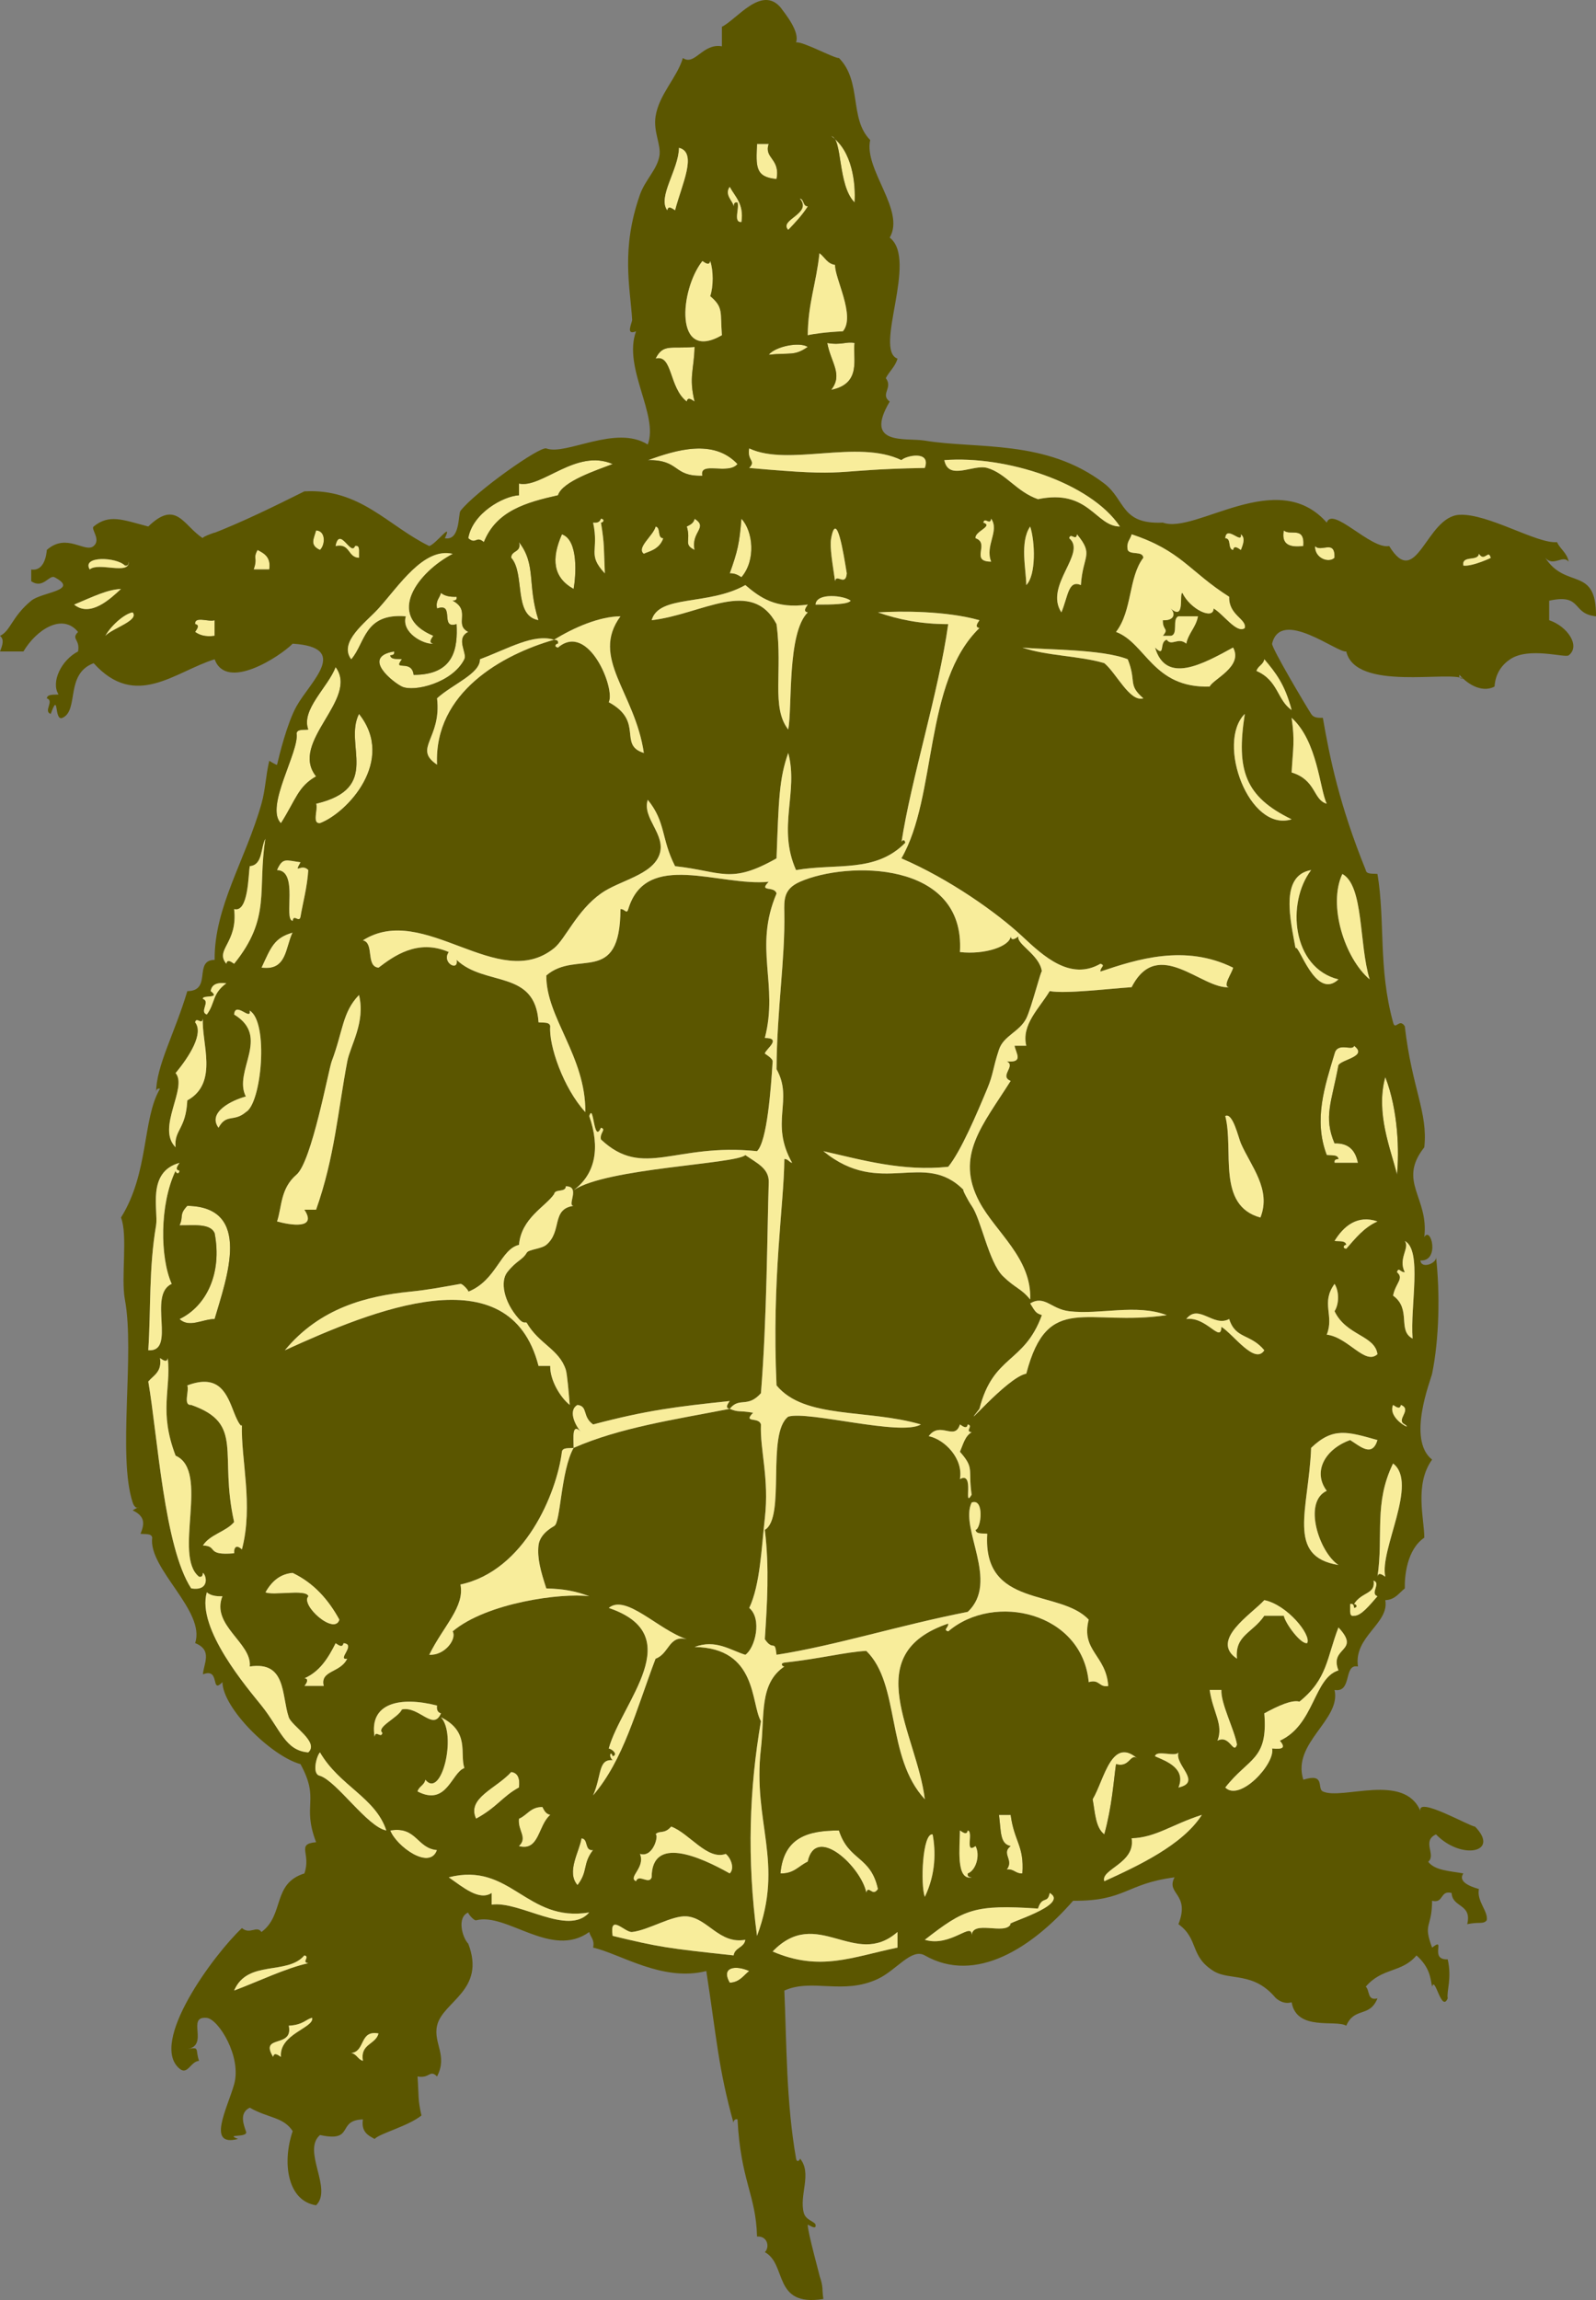 <?xml version="1.0" encoding="utf-8"?>
<!-- Generator: Adobe Illustrator 12.0.1, SVG Export Plug-In . SVG Version: 6.00 Build 51448)  -->
<!DOCTYPE svg PUBLIC "-//W3C//DTD SVG 1.1//EN" "http://www.w3.org/Graphics/SVG/1.1/DTD/svg11.dtd">
<svg  version="1.1" id="Layer_1" xmlns="http://www.w3.org/2000/svg" xmlns:xlink="http://www.w3.org/1999/xlink" width="272.668" height="392.75"
	 viewBox="0 0 272.668 392.75" overflow="visible" enable-background="new 0 0 272.668 392.75" xml:space="preserve">
<rect x="0" y="0" width="272.668" height="392.75" fill="#808080" stroke="none"/>
<g>
	<path fill-rule="evenodd" clip-rule="evenodd" fill="#F8ED9B" d="M142,23.241c3.631,2.494,4.206,8.146,4,11.333
		C143.044,31.583,143.993,23.604,142,23.241z"/>
	<path fill-rule="evenodd" clip-rule="evenodd" fill="#F8ED9B" d="M129.333,24.575c0.667,0,1.333,0,2,0
		c-0.864,2.474,2.015,2.475,1.333,6C128.985,30.239,129.164,28.408,129.333,24.575z"/>
	<path fill-rule="evenodd" clip-rule="evenodd" fill="#F8ED9B" d="M146,58.575c-0.376,2.455,1.339,6.929-4,8
		c2.069-2.639-0.044-4.634-0.667-8C143.784,58.992,144.653,58.266,146,58.575z"/>
	<path fill-rule="evenodd" clip-rule="evenodd" fill="#F8ED9B" d="M138,59.241c-2.303,1.587-2.921,0.952-6.667,1.333
		C132.479,59.148,136.597,58.325,138,59.241z"/>
	<path fill-rule="evenodd" clip-rule="evenodd" fill="#F8ED9B" d="M112,61.241c1.31-2.625,2.671-1.619,6.667-2
		c-0.1,3.975-1.014,5.128,0,9.333c-0.593-0.41-1.192-0.806-1.333,0C114.24,66.209,114.938,60.457,112,61.241z"/>
	<path fill-rule="evenodd" clip-rule="evenodd" fill="#F8ED9B" d="M126,79.241c-1.592,1.927-6.568-0.557-6,2
		c-5.119,0.132-3.772-2.743-9.333-2.667C115.586,76.815,121.879,74.879,126,79.241z"/>
	<path fill-rule="evenodd" clip-rule="evenodd" fill="#F8ED9B" d="M104.667,79.241c-2.726,1.05-8.611,2.97-9.333,5.333
		c-5.39,1.219-10.533,2.629-12.667,8c-1.359-1.164-1.307,0.497-2.667-0.667c0.721-4.281,5.988-7.191,8.667-7.333
		c0-0.667,0-1.333,0-2C92.566,83.439,98.441,76.535,104.667,79.241z"/>
	<path fill-rule="evenodd" clip-rule="evenodd" fill="#F8ED9B" d="M118.667,88.575c2.409,1.544-0.654,2.185,0,5.333
		c-1.971-0.964-0.575-1.489-1.333-4C117.927,89.612,118.526,89.322,118.667,88.575z"/>
	<path fill-rule="evenodd" clip-rule="evenodd" fill="#F8ED9B" d="M126.667,88.575c1.991,2.139,2.517,7.074,0,10
		c-0.536-0.353-1.082-0.696-2-0.667C126.022,94.118,126.316,92.828,126.667,88.575z"/>
	<path fill-rule="evenodd" clip-rule="evenodd" fill="#F8ED9B" d="M112,89.908c0.96,0.151,0.232,1.99,1.333,2
		c-0.69,2.017-2.644,2.293-3.333,2.667C108.609,93.568,111.678,91.408,112,89.908z"/>
	<path fill-rule="evenodd" clip-rule="evenodd" fill="#F8ED9B" d="M54,90.575c1.696,0.067,1.575,2.484,0.667,3.333
		C52.832,93.08,53.642,91.969,54,90.575z"/>
	<path fill-rule="evenodd" clip-rule="evenodd" fill="#F8ED9B" d="M219.333,90.575c1.074,0.996,3.603-0.834,3.334,2.667
		C220.388,93.52,218.868,93.04,219.333,90.575z"/>
	<path fill-rule="evenodd" clip-rule="evenodd" fill="#F8ED9B" d="M96,91.241c2.867,0.968,2.391,7.122,2,9.333
		C94.472,98.603,94.156,95.442,96,91.241z"/>
	<path fill-rule="evenodd" clip-rule="evenodd" fill="#F8ED9B" d="M88.667,92.575c3.009,3.917,1.357,7.202,3.333,13.333
		c-4.378-0.733-2.235-7.987-4.667-10.667C87.342,93.917,89.152,94.394,88.667,92.575z"/>
	<path fill-rule="evenodd" clip-rule="evenodd" fill="#F8ED9B" d="M224.667,93.241c0.987,1.179,3.445-1.252,3.333,2
		C227.013,96.239,224.555,95.303,224.667,93.241z"/>
	<path fill-rule="evenodd" clip-rule="evenodd" fill="#F8ED9B" d="M44,93.908c1.168,0.609,2.316,1.24,2,3.333
		c-0.889,0-1.778,0-2.667,0C44.087,95.148,43.142,95.48,44,93.908z"/>
	<path fill-rule="evenodd" clip-rule="evenodd" fill="#F8ED9B" d="M70.667,115.241c7.007,0.014,7.544-4.646,7.333-8.667
		c-2.943,0.947-0.201-3.756-3.333-2.667c-0.282-1.393,0.457-1.765,0.667-2.667c0.593,0.518,1.505,0.717,2.667,0.667
		c0.123,0.567-0.26,0.629-0.667,0.667c3.23,1.716,0.162,4.05,2.667,5.333c-2.237,1.129-0.131,3.595-0.667,4.667
		c-2.008,4.017-8.588,5.655-10.667,4.667c-1.449-0.688-7.044-5.036-1.333-6c0.123,0.567-0.26,0.629-0.667,0.667
		c0.108,0.781,1.216,0.562,2,0.667C66.991,114.771,70.339,112.443,70.667,115.241z"/>
	<path fill-rule="evenodd" clip-rule="evenodd" fill="#F8ED9B" d="M33.333,106.575c-0.112-1.446,2.364-0.302,3.333-0.667
		c0,0.889,0,1.778,0,2.667c-1.546,0.212-2.56-0.107-3.333-0.667C33.743,107.314,34.139,106.715,33.333,106.575z"/>
	<path fill-rule="evenodd" clip-rule="evenodd" fill="#F8ED9B" d="M57.333,113.908c4.094,5.49-8.02,12.774-3.333,18.667
		c-3.083,1.76-3.379,3.839-6,8c-2.809-2.726,3.179-12.275,2.667-15.333c0.108-0.781,1.216-0.562,2-0.667
		C51.385,121.175,56.096,117.296,57.333,113.908z"/>
	<path fill-rule="evenodd" clip-rule="evenodd" fill="#F8ED9B" d="M61.333,121.908c6.338,7.956-1.994,16.906-6.667,18.667
		c-1.445,0.112-0.302-2.365-0.667-3.333C65.281,134.588,58.667,127.182,61.333,121.908z"/>
	<path fill-rule="evenodd" clip-rule="evenodd" fill="#F8ED9B" d="M50,159.241c-1.249,2.529-0.947,6.608-5.333,6
		C46.282,161.757,46.818,160.14,50,159.241z"/>
	<path fill-rule="evenodd" clip-rule="evenodd" fill="#F8ED9B" d="M231.333,178.575c2.443,1.847-2.084,2.307-2.666,3.333
		c-1.173,6.346-2.581,8.796-0.667,13.333c2.52-0.075,3.585,1.305,4,3.333c-1.333,0-2.667,0-4,0c-0.123-0.566,0.26-0.629,0.667-0.666
		c-0.108-0.781-1.216-0.562-2-0.667c-2.297-6.066-0.331-11.761,1.333-17.333C228.529,177.853,231.134,179.568,231.333,178.575z"/>
	<path fill-rule="evenodd" clip-rule="evenodd" fill="#F8ED9B" d="M236.667,183.908c2.233,5.73,2.394,12.853,2,16.667
		C237.599,196.2,234.978,190.049,236.667,183.908z"/>
	<path fill-rule="evenodd" clip-rule="evenodd" fill="#F8ED9B" d="M32,205.908c11.236,0.194,6.688,12.418,4.667,19.333
		c-2.076,0.006-4.344,1.576-6,0c4.535-2.16,7.329-7.756,6-14.667c-0.737-1.707-3.58-1.309-6-1.333
		C31.411,207.692,30.524,207.457,32,205.908z"/>
	<path fill-rule="evenodd" clip-rule="evenodd" fill="#F8ED9B" d="M52.667,272.574c-0.346-1.253-6.128-0.019-7.333-0.666
		c1.275-2.245,2.831-3.181,4.667-3.334c3.611,1.723,6.116,4.552,8,8C57.176,279.377,51.23,274.065,52.667,272.574z"/>
	<path fill-rule="evenodd" clip-rule="evenodd" fill="#F8ED9B" d="M57.333,280.574c0.593,0.41,1.192,0.806,1.333,0
		c2.338,0.182-1.204,2.952,0.667,2.667c-1.149,2.484-4.684,1.961-4,4.667c-1.111,0-2.222,0-3.333,0c0.41-0.594,0.806-1.192,0-1.334
		C54.629,285.426,56.072,283.091,57.333,280.574z"/>
	<path fill-rule="evenodd" clip-rule="evenodd" fill="#F8ED9B" d="M194.667,300.574c-1.629-1.689-1.421,1.405-4,0.667
		c-0.429,2.967-0.654,7.062-2,12c-1.527-1.14-1.577-3.757-2-6C188.657,303.932,189.914,296.044,194.667,300.574z"/>
	<path fill-rule="evenodd" clip-rule="evenodd" fill="#F8ED9B" d="M87.333,302.574c1.172,0.161,1.52,1.147,1.333,2.667
		c-2.853,1.558-3.698,3.354-7.333,5.333C79.668,307.022,84.798,305.408,87.333,302.574z"/>
	<path fill-rule="evenodd" clip-rule="evenodd" fill="#F8ED9B" d="M172.667,315.241c-1.862-0.378-1.623-2.442-2-5.333
		c0.666,0,1.333,0,2,0c0.598,4.583,2.335,5.24,2,10c-1.196,0.084-1.406-0.816-2.667-0.667
		C173.281,317.578,170.982,316.502,172.667,315.241z"/>
	<path fill-rule="evenodd" clip-rule="evenodd" fill="#F8ED9B" d="M66.667,312.574c4.54-0.762,4.524,3.032,8,3.334
		C73.431,319.466,67.708,315.287,66.667,312.574z"/>
	<path fill-rule="evenodd" clip-rule="evenodd" fill="#F8ED9B" d="M143.333,312.574c1.678,5.242,5.437,4.311,6.667,10
		c-0.96,1.476-1.627-0.839-2,0.667c-0.802-4.347-8.62-11.793-10-5.333c-1.524,0.697-2.362,2.082-4.667,2
		C133.895,313.732,138.037,312.578,143.333,312.574z"/>
	<path fill-rule="evenodd" clip-rule="evenodd" fill="#F8ED9B" d="M99.333,313.908c1.259,0.073,0.462,2.204,2,2
		c-1.855,2.402-0.812,3.598-2.667,6C96.686,319.666,99.039,316.086,99.333,313.908z"/>
	<path fill-rule="evenodd" clip-rule="evenodd" fill="#F8ED9B" d="M128,336.574c-1,0.778-1.63,1.926-3.333,2
		C123.09,335.794,125.795,335.573,128,336.574z"/>
	<path fill-rule="evenodd" clip-rule="evenodd" fill="#5B5600" d="M136,7.241c1.154-0.204,6.513,2.739,7.333,2.667
		c3.963,4.012,1.709,10.347,5.334,14c-1.111,5.065,6.063,12.014,3.333,16.667c4.896,3.749-2.794,19.168,1.333,20.667
		c-0.391,1.387-1.4,2.155-2,3.333c1.282,1.663-1.017,2.739,0.667,4c-4.503,7.626,2.75,6.131,6,6.667
		c8.957,1.476,20.752-0.274,30.667,7.333c3.628,2.783,2.808,7.009,10,6.667c5.604,2.042,19.54-9.64,28,0
		c0.969-2.894,7.536,4.625,10.666,4c4.706,7.7,6.274-5.032,12-5.333c4.899-0.257,13.293,5,16.667,4.667
		c0.569,1.208,1.717,1.838,2,3.333c-1.036-1.257-2.598,0.957-4-0.667c3.52,5.488,8.744,1.327,8.667,10
		c-4.23-0.42-2.273-3.924-8-2.667c0,1.111,0,2.222,0,3.333c3.154,1.061,5.394,4.422,3.333,6c-0.623,0.478-6.782-1.496-10,0.667
		c-1.404,0.944-2.521,2.426-2.667,4.667c-1.884,0.993-4.239-0.037-6-2c-0.122,0.567,0.261,0.629,0.667,0.667
		c-2.269-1.458-18.392,2.227-20-4.667c-1.44,0.348-11.183-7.494-12.667-1.333c-0.153,0.637,5.648,10.401,6.667,12
		c0.385,0.605,1.003,0.698,2,0.667c1.207,6.955,2.842,14.912,7.333,26c0.108,0.781,1.216,0.562,2,0.667
		c1.344,8.069,0.111,16.042,2.667,25.333c0.373,1.506,1.04-0.809,2,0.667c1.237,10.703,3.982,14.684,3.333,20.667
		c-4.633,5.88,0.814,8.517,0,15.333c1.145-1.963,2.706,4.172-0.666,4c0.181,1.57,2.952,0.407,2.666-0.667
		c0.702,6.313,0.553,14.014-0.666,20c-0.21,1.032-4.369,11.248,0,14.667c-3.076,4.254-1.314,10.227-1.334,13.333
		c-2.985,2.028-3.379,6.571-3.333,8.667c-1,0.778-1.63,1.926-3.333,2c0.728,3.998-5.436,6.184-4.667,11.333
		c-2.528-0.538-0.922,4.522-4,4c1.172,5.122-7.341,9.033-5.333,15.334c3.828-1.229,2.291,1.513,3.333,2
		c3.256,1.522,13.892-3.27,16.667,3.333c-0.573-2.56,8.413,2.646,9.333,2.667c4.363,4.478-2.39,5.762-6.667,1.333
		c-2.503,1.149,0.096,3.518-1.333,4.667c1.14,1.526,3.757,1.576,6,2c-0.71,1.072,0.167,1.949,2.667,2.666
		c-0.426,2.058,1.635,3.836,1.333,5.334c-0.609,0.743-1.239,0.21-3.333,0.666c0.853-3.52-2.548-2.786-2.667-5.333
		c-2.052-0.496-1.281,1.83-3.333,1.333c-0.034,4.762-1.606,3.715,0,8c2.509-1.987-0.624,2.165,2.666,2
		c0.744,3.312-0.219,5.388,0,6.667c-1.083,2.516-2.164-3.935-2.666-2c-0.312-1.498-0.363-3.275-2.667-5.333
		c-2.546,3.023-5.833,2.021-8.667,5.333c0.712,0.622,0.208,2.459,2,2c-1.352,3.35-3.9,1.398-5.333,4.667
		c-1.796-1.081-8.468,0.993-9.333-4c-1.774,0.537-3.066-1.152-2.667-0.667c-3.842-4.666-7.918-2.961-10.667-4.667
		c-4.115-2.554-2.47-5.438-6-8c2.068-5.273-2.213-5.106-0.666-8c-8.383,1.086-8.32,4.072-17.334,4
		c-6.92,7.932-16.595,14.312-25.333,9.334c-2.285-1.303-4.815,2.499-8,4c-5.976,2.815-11.251-0.142-16,2
		c0.398,9.28,0.32,19.102,2,28.666c0.165,0.936,0.767,0.121,0.667,0c2.143,2.591-0.197,6.26,0.667,9.334
		c0.345,1.225,1.906,1.446,2,2c0.18,1.051-1.323-0.154-1.333,0c-0.068,1.063,2.206,9.261,2,8.666c0.702,2.023,0.396,2.204,0.667,4
		c-8.719,1.395-6.145-5.908-10-8c0.841-0.782,0.535-2.77-1.333-2.666c-0.183-7.162-2.792-9.487-3.333-20
		c-0.459-0.153-0.769,0.299-0.667,0.666c-2.636-9.465-2.903-14.612-4.667-26c-7.487,1.896-14.665-2.938-19.333-4
		c0.282-1.394-0.457-1.765-0.667-2.666c-6.449,4.649-14.077-3.371-19.333-2c-0.39,0.102-1.5-1.267-1.333-1.334
		c-1.987,0.804-1.036,4.268,0,5.334c3.064,8-4.408,9.854-5.333,14c-0.672,3.011,1.859,5.07,0,8.666
		c-1.271-1.251-1.206,0.396-3.333,0c0.244,3.692,0.034,3.874,0.667,6.667c-2.316,1.847-7.096,3.039-8,4
		c-1.168-0.609-2.316-1.239-2-3.333c-4.572,0.13-1.329,3.97-7.333,2.666c-3.119,2.703,2.215,9.18-0.667,12
		c-4.95-0.754-5.813-7.368-4-12.666c-1.624-2.457-4.077-2.157-7.333-4c-1.916,0.921-0.96,3.078-0.667,4
		c0.629,1.232-3.815,0.409-1.333,1.333c-5.459,1.437-1.831-5.203-0.667-9.333c1.325-4.701-2.686-11.13-4.667-11.334
		c-3.604-0.37,0.476,4.679-3.333,5.334c2.218-0.433,1.31,0,2,2c-1.454,0.108-1.936,2.503-3.333,1.333
		c-5.28-4.424,5.846-19.488,10.667-24c1.395,1.184,2.505-0.524,3.333,0.667c3.965-2.933,1.797-8.284,7.333-10
		c1.208-3.422-1.492-5.018,2-5.334c-2.481-6.501,0.721-7.134-2.667-13.333c-5.033-1.382-13.289-9.571-13.333-14
		c-2.101,2.162-0.281-2.544-3.333-1.333c0.13-1.864,1.694-4.121-1.333-5.334c1.854-5.474-8.039-12.701-7.333-18
		c-0.107-0.781-1.215-0.562-2-0.666c0.667-1.615,0.877-2.948-1.333-4c1.856-1.193,0.595,0.473,0-1.334
		c-2.616-7.945,0.396-25.456-1.333-34.666c-0.704-3.75,0.534-10.99-0.667-14c4.815-7.706,3.621-16.856,6.667-22
		c-0.538-0.123-0.667,0.26-0.667,0.667c-0.005-4.551,3.174-10.086,5.333-17.333c4.315-0.024,0.979-5.309,4.667-5.333
		c-0.09-9.026,5.271-17.035,8-26.667c0.698-2.462,0.719-4.766,1.333-7.333c0,0.001,1.299,0.816,1.333,0.667
		c0.36-1.558,1.728-7.148,3.333-10c2.385-4.238,9.236-10.026-0.667-10.667c-2.124,2.157-11.308,8.194-13.333,2.667
		c-6.81,2.106-13.468,8.627-20.667,0.667c-4.935,1.834-2.448,8.049-5.333,9.333c-1.486,0.662-0.546-4.752-2-0.667
		c-1.326-0.451,0.659-2.215-0.667-2.667c0.107-0.781,1.215-0.562,2-0.667c-1.346-2.09,0.484-5.886,3.333-7.333
		c0.396-2.127-1.251-2.062,0-3.333c-2.696-3.31-7.156-0.349-9.333,3.333c-1.333,0-2.667,0-4,0c0.462-1.175,0.736-2.064,0-2.667
		c1.812-0.834,2.011-3.267,5.333-6c1.829-1.505,8.315-1.715,4-4c-0.946-0.501-1.952,2.067-4,0.667c0-0.667,0-1.333,0-2
		C7.629,97.598,7.949,94.583,8,93.908c3.405-3.012,6.523,0.595,8-0.667c1.309-1.117-0.537-2.896,0-3.333
		c2.673-2.176,4.959-1.145,9.333,0c4.826-4.683,6.004-0.12,9.333,2c-0.36-0.229,3.591-1.537,1.333-0.667
		c5.402-2.082,11.005-4.843,16-7.333c9.56-0.534,14.264,5.888,21.333,9.333c1.181-0.34,4.085-4.365,2.667-1.333
		c2.668,0.497,2.256-4.136,2.667-4.667c2.513-3.246,13.579-11.079,14.667-10.667c3.349,1.268,11.838-4.115,17.333-0.667
		c1.915-5.005-4.288-13.116-2-19.333c-1.897,0.781-0.634-1.483-0.667-2c-0.348-5.621-1.933-12.004,1.333-21.333
		c0.882-2.52,2.966-4.308,3.333-6.667c0.291-1.863-1.062-4.068-0.667-6.667c0.575-3.787,3.683-6.645,4.667-10
		c2.054,1.402,3.349-2.564,6.667-2c0-1.111,0-2.222,0-3.333c2.526-1.229,6.724-7.092,10-3.333C134.161,2.368,136.66,5.387,136,7.241
		z M146,34.575c0.206-3.188-0.369-8.839-4-11.333C143.993,23.604,143.044,31.583,146,34.575z M114,35.908
		c0.141-0.806,0.74-0.41,1.333,0c1.118-4.345,3.894-9.868,0.667-10.667C115.943,28.989,112.298,33.637,114,35.908z M132.667,30.575
		c0.682-3.525-2.197-3.526-1.333-6c-0.667,0-1.333,0-2,0C129.164,28.408,128.985,30.239,132.667,30.575z M125.333,35.241
		c0.038-0.407,0.1-0.789,0.667-0.667c0.365,0.969-0.779,3.446,0.667,3.333c0.446-3.112-1.072-4.261-2-6
		C123.674,33.302,125.333,34.414,125.333,35.241z M134.667,39.241c1.193-1.251,2.381-2.508,3.333-4
		c-0.881-0.008-0.609-1.168-1.333-1.333C138.871,36.534,133.031,37.5,134.667,39.241z M138,57.241c0.858-0.213,3.313-0.554,6-0.667
		c2.222-2.604-1.456-9.156-1.333-11.333c-1.357-0.198-1.776-1.335-2.667-2C139.438,48.531,138.057,51.701,138,57.241z M120,44.575
		c-3.899,4.939-4.846,17.377,3.333,12.667c-0.307-3.953,0.305-4.713-2-6.667c0.563-1.601,0.563-4.4,0-6
		C121.192,45.38,120.593,44.984,120,44.575z M141.333,58.575c0.623,3.366,2.736,5.361,0.667,8c5.339-1.071,3.624-5.545,4-8
		C144.653,58.266,143.784,58.992,141.333,58.575z M131.333,60.575c3.746-0.382,4.364,0.253,6.667-1.333
		C136.597,58.325,132.479,59.148,131.333,60.575z M117.333,68.575c0.141-0.806,0.74-0.41,1.333,0c-1.014-4.206-0.1-5.359,0-9.333
		c-3.996,0.381-5.357-0.625-6.667,2C114.938,60.457,114.24,66.209,117.333,68.575z M110.667,78.575
		c5.561-0.077,4.214,2.798,9.333,2.667c-0.568-2.557,4.408-0.073,6-2C121.879,74.879,115.586,76.815,110.667,78.575z M158,79.908
		c1.104-3.054-3.237-2.106-4-1.333c-7.501-3.621-19.302,1.157-26-2c-0.396,2.127,1.251,2.062,0,3.333
		C146.2,81.542,140.812,80.22,158,79.908z M88.667,82.575c0,0.667,0,1.333,0,2c-2.679,0.142-7.945,3.052-8.667,7.333
		c1.359,1.164,1.307-0.497,2.667,0.667c2.134-5.371,7.277-6.781,12.667-8c0.722-2.364,6.607-4.284,9.333-5.333
		C98.441,76.535,92.566,83.439,88.667,82.575z M168.667,79.908c3.175,0.91,4.954,4.034,8.666,5.333c8.717-1.82,9.816,4.662,14,4.667
		c-5.064-7.54-19.547-12.147-30-11.333C162.039,82.182,166.266,79.22,168.667,79.908z M101.333,89.241
		c1.051,4.923-1.075,5.354,2,8.667c-0.195-4.367-0.045-4.935-0.667-8.667c0.37,0.002,0.757-0.54,0-0.667
		C102.52,89.094,102.108,89.35,101.333,89.241z M117.333,89.908c0.758,2.511-0.638,3.036,1.333,4c-0.654-3.148,2.409-3.789,0-5.333
		C118.526,89.322,117.927,89.612,117.333,89.908z M124.667,97.908c0.918-0.029,1.464,0.314,2,0.667c2.517-2.926,1.991-7.861,0-10
		C126.316,92.828,126.022,94.118,124.667,97.908z M166.667,91.908c2.542,0.877-1.033,4.003,2.666,4
		c-1.103-2.756,1.473-5.228,0-7.333c-0.159,1.25-1.098-0.378-1.333,0.667C169.806,89.844,166.476,90.732,166.667,91.908z
		 M142,91.908c-0.288,1.526,0.264,4.469,0.667,7.333c0.196-1.389,1.804,0.989,2-1.333C144.111,94.512,142.936,86.945,142,91.908z
		 M110,94.575c0.69-0.374,2.644-0.65,3.333-2.667c-1.101-0.01-0.373-1.849-1.333-2C111.678,91.408,108.609,93.568,110,94.575z
		 M175.333,99.908c1.714-1.703,1.504-7.464,0.667-10C174.183,92.561,175.319,97.295,175.333,99.908z M54.667,93.908
		c0.909-0.849,1.03-3.266-0.667-3.333C53.642,91.969,52.832,93.08,54.667,93.908z M222.667,93.241
		c0.269-3.501-2.26-1.67-3.334-2.667C218.868,93.04,220.388,93.52,222.667,93.241z M98,100.575c0.391-2.212,0.867-8.366-2-9.333
		C94.156,95.442,94.472,98.603,98,100.575z M181.333,104.575c1.165-2.809,1.169-5.591,3.334-4.667
		c0.324-5.125,2.278-5.092-0.667-8.667c-0.16,1.25-1.098-0.378-1.333,0.667C185.755,94.444,178.329,99.993,181.333,104.575z
		 M193.333,91.241c-0.209,0.901-0.948,1.273-0.666,2.667c0.409,0.924,2.566,0.101,2.666,1.333c-2.568,3.369-1.86,9.016-4.666,12.667
		c5.124,1.929,6.307,9.627,16,9.333c0.53-1.249,5.772-3.404,4-6.667c-5.171,2.822-11.48,6.35-13.334,0
		c1.841,1.821,0.626-0.977,2-1.333c0.828,1.191,1.939-0.518,3.334,0.667c0.387-1.835,1.659-2.785,2-4.667c-1.111,0-2.223,0-3.334,0
		c-1.151,0.404,0.052,3.162-1.333,3.333c-0.444,0-0.889,0-1.333,0c1.11-1.325-0.061-0.848,0-2.667c1.844,0.113,2.288-1.024,1.333-2
		c2.539,2.198,1.405-2.56,2-2.667c1.364,2.841,5.336,4.676,5.333,2.667c1.604,0.871,4,4.407,5.334,3.333
		c0.357-1.545-2.777-2.185-2.667-5.333C203.177,97.584,201.848,94.054,193.333,91.241z M209.333,91.908
		c1.102,0.01,0.373,1.849,1.334,2c0.141-0.806,0.739-0.41,1.333,0c0.462-1.175,0.736-2.064,0-2.667
		C212.285,93.112,209.515,89.57,209.333,91.908z M61.333,95.241c0-0.444,0-0.889,0-1.333c-0.038-0.407-0.1-0.789-0.667-0.667
		c-0.689,1.86-2.644-3.503-3.333,0C59.873,92.702,59.379,95.195,61.333,95.241z M87.333,95.241c2.432,2.68,0.289,9.934,4.667,10.667
		c-1.976-6.131-0.324-9.417-3.333-13.333C89.152,94.394,87.342,93.917,87.333,95.241z M228,95.241c0.112-3.252-2.346-0.821-3.333-2
		C224.555,95.303,227.013,96.239,228,95.241z M43.333,97.241c0.889,0,1.778,0,2.667,0c0.316-2.094-0.832-2.724-2-3.333
		C43.142,95.48,44.087,95.148,43.333,97.241z M74,109.908c-0.806-0.141-0.41-0.74,0-1.333c-8.275-3.465-2.541-10.934,3.333-14
		c-4.954-1.154-9.181,5.477-12.667,9.333c-2.135,2.362-6.872,5.71-4.667,8.667c2.415-2.772,2.178-7.917,9.333-7.333
		C68.499,108.085,72.488,110.097,74,109.908z M250,96.575c1.536,0.239,5.345-1.573,4.667-1.333c-0.374-1.506-1.04,0.809-2-0.667
		C252.485,95.949,249.715,94.733,250,96.575z M22,95.908c-0.038,0.407-0.1,0.79-0.667,0.667c-1.423-1.46-7.425-1.699-6,0.667
		C16.844,95.918,22.15,98.284,22,95.908z M12.667,103.241c2.8,2.27,6.271-1.067,8-2.667
		C18.355,100.674,15.996,101.84,12.667,103.241z M138,104.575c-0.806-0.141-0.41-0.74,0-1.333c-5.443,0.776-8.143-1.19-10.667-3.333
		c-6.308,3.568-14.771,1.582-16,6c8.614-1,17.06-7.343,21.333,0.667c1.084,8.129-0.951,14.208,2,18
		C135.386,120.744,134.444,108.103,138,104.575z M68.667,112.575c-0.784-0.104-1.892,0.114-2-0.667
		c0.407-0.038,0.79-0.1,0.667-0.667c-5.711,0.964-0.116,5.312,1.333,6c2.079,0.988,8.659-0.65,10.667-4.667
		c0.536-1.072-1.57-3.538,0.667-4.667c-2.505-1.283,0.564-3.617-2.667-5.333c0.407-0.038,0.789-0.1,0.667-0.667
		c-1.161,0.05-2.073-0.149-2.667-0.667c-0.21,0.901-0.949,1.273-0.667,2.667c3.133-1.089,0.391,3.614,3.333,2.667
		c0.211,4.02-0.326,8.681-7.333,8.667C70.339,112.443,66.991,114.771,68.667,112.575z M145.333,102.575
		c-1.075-0.88-5.873-1.44-6,0.667C142.137,103.245,144.907,103.219,145.333,102.575z M112.667,145.908
		c-1.236,3.549-6.836,4.417-10,6.667c-4.129,2.938-6.096,7.794-8,9.333c-9.549,7.718-22.231-7.949-32.667-1.333
		c1.994,0.45,0.432,4.457,2.667,4.667c2.502-1.892,6.637-4.996,12-2.667c-1.286,1.835,1.748,3.41,1.333,1.333
		c4.862,4.622,13.439,1.573,14,10.667c0.785,0.104,1.893-0.115,2,0.667c-0.282,3.207,2.217,10.553,6,14.667
		c0.08-9.568-6.733-16.147-6.667-23.333c5.218-4.507,12.613,1.926,12.667-11.333c0.747-0.068,1.04,0.97,1.333,0
		c3.073-10.156,15.559-3.833,24-4.667c-1.821,1.841,0.976,0.625,1.333,2c-3.963,9.314,0.38,15.491-2,24.667
		c3.03,0.02,0.085,1.959,0,2.667c-0.003,0.024,1.366,0.814,1.333,1.333c-0.288,4.632-0.942,13.667-2.667,15.333
		c-14.08-1.466-19.396,4.82-26.667-2c-0.263-1.147,0.99-1.709,0-2c-1.28,2.91-1.206-4.423-2-2c1.893,5.425,1.075,9.898-2.667,12.667
		c5.521-3.787,27.71-4.445,29.333-6c2.006,1.398,4.077,2.285,4,4.667c-0.268,8.307-0.297,23.144-1.333,36
		c-2.343,2.604-3.642,0.569-5.333,2.666c1.628,0.665,1.42,0.222,4,0.667c-1.821,1.841,0.977,0.626,1.333,2
		c-0.181,4.4,1.44,9.194,0.667,16c-0.57,5.019-0.79,11.386-2.667,15.333c2.236,1.868,1.013,6.853-0.667,8
		c-2.56-0.784-5.058-2.694-8.667-1.333c10.763,0.163,9.581,9.666,11.333,12.667c-1.966,11.46-2.433,23.45-0.667,36.666
		c4.701-12.627-0.802-19.319,0.667-32c0.663-5.724-0.323-11.064,4-14c-0.37,0.002-0.757-0.54,0-0.666c6.206-0.673,10.453-1.813,14-2
		c5.834,5.669,3.33,18.147,10,25.333c-1.374-11.264-11.494-24.745,4-30c0.067,0.748-0.969,1.038,0,1.333
		c7.895-6.725,22.903-3.229,24,8.667c1.884-0.551,1.728,0.939,3.333,0.667c-0.332-5.273-4.7-5.991-3.333-11.334
		c-4.902-5.271-18.161-1.879-17.333-14.666c-0.785-0.104-1.893,0.114-2-0.667c0.964-0.16,1.55-5.486-0.667-4.667
		c-2.136,4.392,4.837,13.522-0.667,18.667c-11.83,2.324-22.586,5.759-32.667,7.333c-0.315-2.798-0.522-0.47-2-2.666
		c0.386-5.944,0.797-12.167,0-18.667c3.615-2.083,0.203-16.45,4-19.333c3.393-1.045,19.237,3.38,22.667,1.333
		c-9.198-2.691-19.878-0.868-24.667-6.667c-0.833-18.403,1.277-30.811,1.333-38.666c0.669-0.003,0.793,0.54,1.333,0.666
		c-3.896-6.936,0.292-10.718-2.667-16c0.07-10.307,1.48-18.724,1.333-26.667c-0.042-2.293-0.136-4.095,2.667-5.333
		c8.004-3.538,28.292-3.686,27.333,12c4.323,0.489,8.515-0.998,8.667-2.667c0.141,0.806,0.739,0.41,1.333,0
		c-0.417,1.299,3.655,3.14,4,6c-0.071-0.595-1.805,6.304-2.667,8c-1.178,2.321-3.869,2.929-4.666,5.333
		c-1.078,3.252-0.922,4.083-2,6.667c-1.783,4.272-4.495,10.669-6.667,13.333c-7.727,0.826-14.673-1.146-21.333-2.667
		c9.832,8.051,17.187-0.298,24,6.667c-0.449-0.458,0.718,1.797,1.333,2.667c1.622,2.295,2.902,9.602,5.333,12
		c2.094,2.065,3.164,2.11,4.667,4c0.303-7.023-5.916-11.517-8.667-16.667c-4.226-7.912,0.534-13.054,5.334-20.667
		c-2.032-0.815,0.975-2.544-0.667-3.333c2.951,0.289,1.556-1.408,1.333-2.667c0.667,0,1.334,0,2,0c-0.866-3.628,2.251-6.399,4-9.333
		c2.731,0.493,9.826-0.385,14-0.667c4.495-8.785,12.024,0.424,16.667,0c-1.271-0.068,0.531-2.484,0.667-3.333
		c-8.229-4.071-16.46-1.423-22.667,0.667c-0.067-0.748,0.969-1.038,0-1.333c-5.132,2.939-9.704-1.274-13.333-4.667
		c-4.31-4.027-12.459-9.809-20.667-13.333c6.16-10.625,3.745-30.052,13.333-39.333c-0.806-0.141-0.409-0.74,0-1.333
		c-5.675-1.605-13.425-1.588-17.333-1.333c3.455,1.211,7.324,2.009,12,2c-1.663,11.82-6.309,26.29-8,37.333
		c-0.002-0.37,0.54-0.756,0.667,0c-5.124,5.197-11.694,3.466-18.667,4.667c-3.247-7.292,0.457-13.316-1.333-20
		c-1.565,4.423-1.627,8.035-2,18c-7.946,4.492-9.34,2.208-17.333,1.333c-2.418-4.733-1.542-7.493-4.667-11.333
		C109.651,139.721,113.848,142.517,112.667,145.908z M80,220.574c0.194-0.077-0.97-1.396-1.333-1.333
		c-2.896,0.503-5.353,0.999-8.667,1.333c-7.216,0.728-15.319,2.708-21.333,10c14.885-6.775,38.387-16.601,43.333,2.667
		c0.667,0,1.333,0,2,0c-0.062,2.405,1.706,5.37,3.333,6.667c-0.149-1.937-0.429-5.257-0.667-6c-1.124-3.512-4.598-4.413-6.667-8
		c-0.151-0.263-0.471,0.296-1.333-0.667c-2.678-2.992-3.215-6.465-2-8c1.619-2.045,2.573-2.029,3.333-3.333
		c0.328-0.562,2.494-0.632,3.333-1.334c2.773-2.317,0.792-6.113,4.667-6.666c-1.214,0.021,1.271-3.354-1.333-3.334
		c-0.01,1.102-1.849,0.373-2,1.334c-1.473,2.156-5.607,4.087-6,8.666C85.463,213.343,84.854,218.624,80,220.574z M124.667,239.241
		c-9.027,0.952-14.155,1.569-23.333,4c-1.896-1.337-0.831-3.099-2.667-3.333c-1.835,1.031-0.064,4.001,0.667,4.666
		c-1.704-1.763-1.323,0.913-1.333,2.667c-0.785,0.104-1.893-0.114-2,0.667c-0.887,7.063-6.339,20.304-17.333,22.666
		c0.755,3.824-2.913,7.073-5.333,12c2.718,0.147,4.751-2.762,4-4c5.812-4.896,18.59-6.599,23.333-6
		c-2.303-0.871-4.369-1.255-7.333-1.333c-0.941-2.88-1.578-5.159-1.333-7.333c0.262-2.336,3.089-3.454,2.667-3.334
		c1.111-0.317,1.119-9.413,3.333-13.333c7.911-3.474,17.287-4.838,26.667-6.667C123.861,240.434,124.257,239.835,124.667,239.241z
		 M167.333,240.574c-3.835,4.82,4.696-5.416,8-6c3.681-14.09,10.353-7.975,24-10c-5.264-1.979-11.401-0.033-16.666-0.666
		c-3.134-0.377-4.191-2.812-6.667-1.334c0.963,1.588,1.011,1.637,2,2C174.956,232.915,169.712,231.268,167.333,240.574z
		 M22.667,104.575c-1.149,0.133-3.517,1.971-4.667,4C19.176,107.277,23.806,105.975,22.667,104.575z M82,112.575
		c0.068,2.454-4.674,4.257-7.333,6.667c0.816,6.929-4.175,8.534,0,11.333c-0.541-12.387,11.25-18.83,20-21.333
		C91.112,108.186,86.978,110.7,82,112.575z M110,128.575c-1.522-10.382-9.199-16.216-4-23.333c-3.614,0.036-7.937,1.904-11.333,4
		c0.407,0.038,0.79,0.1,0.667,0.667c-0.37-0.002-0.757,0.54,0,0.667c5.215-4.459,9.859,7.134,8.667,9.333
		C110.115,123.217,105.54,127.216,110,128.575z M33.333,107.908c0.773,0.56,1.787,0.879,3.333,0.667c0-0.889,0-1.778,0-2.667
		c-0.969,0.365-3.445-0.779-3.333,0.667C34.139,106.715,33.743,107.314,33.333,107.908z M188.667,113.241
		c2.074,1.719,4.373,6.717,6.666,6c-2.73-2.345-1.108-2.797-2.666-6.667c-4.463-1.767-14.39-1.602-18-2
		C178.778,112.019,184.388,111.964,188.667,113.241z M220.667,121.241c-1.161-4.396-2.712-6.353-4.667-8.667
		c-0.16,0.951-1.098,1.125-1.333,2C218.43,116.217,218.167,119.544,220.667,121.241z M52.667,124.575
		c-0.784,0.104-1.892-0.115-2,0.667c0.513,3.058-5.476,12.608-2.667,15.333c2.621-4.161,2.917-6.24,6-8
		c-4.686-5.893,7.428-13.177,3.333-18.667C56.096,117.296,51.385,121.175,52.667,124.575z M54,137.241
		c0.365,0.969-0.779,3.446,0.667,3.333c4.673-1.761,13.005-10.711,6.667-18.667C58.667,127.182,65.281,134.588,54,137.241z
		 M220.667,139.908c-7.969-3.872-9.495-8.368-8-18C207.736,126.806,213.395,142.173,220.667,139.908z M226.667,137.241
		c-1.194-2.387-1.543-10.653-6-14.667c0.577,4.009,0.235,5.128,0,9.333C224.91,133.204,224.301,136.59,226.667,137.241z
		 M42.667,147.908c-0.244,1.481-0.22,7.987-2.667,7.333c0.679,5.798-3.351,6.901-1.333,9.333c0.141-0.806,0.74-0.41,1.333,0
		c6.365-7.868,3.95-12.511,5.333-21.333C44.495,144.847,44.908,147.705,42.667,147.908z M51.333,147.241
		c-2.511-0.344-3.036-0.843-4,1.333c3.755,0.08,1.042,8.47,2.667,8.667c0.16-1.25,1.098,0.378,1.333-0.667
		c0.397-2.388,1.151-5.055,1.333-8C51.505,147.319,50.099,149.486,51.333,147.241z M221.333,161.908
		c0.535-0.884,3.4,9.021,7.334,5.333c-7.937-1.958-8.928-13.078-4.667-18.667C218.558,149.504,220.514,157.291,221.333,161.908z
		 M234,167.241c-1.85-6-0.981-15.996-4.667-18C226.827,154.551,229.74,163.642,234,167.241z M44.667,165.241
		c4.386,0.608,4.085-3.471,5.333-6C46.818,160.14,46.282,161.757,44.667,165.241z M34.667,170.575
		c1.326,0.451-0.659,2.215,0.667,2.667c1.466-1.957,0.855-3.519,3.333-5.333c-1.52-0.186-2.506,0.161-2.667,1.333
		C37.806,170.617,34.476,169.824,34.667,170.575z M56.667,181.241c-0.529,1.399-3.413,17.127-6,19.333
		c-2.803,2.392-2.495,5.569-3.333,8c2.274,0.639,6.913,1.386,4.667-2c0.667,0,1.333,0,2,0c3.167-8.91,3.737-16.954,5.333-25.333
		c0.515-2.705,3.144-6.691,2-11.333C58.467,172.865,58.629,176.055,56.667,181.241z M40,173.241c6.33,3.826-0.225,9.642,2,14
		c-2.308,0.604-6.62,2.683-4.667,5.333c1.344-2.474,2.606-0.91,4.667-2.667c2.697-1.48,3.936-15.35,0.667-17.333
		C42.952,174.445,40.181,170.904,40,173.241z M30,183.241c2.125,2.468-3.339,9.378,0,12.667c-0.298-2.982,1.766-3.031,2-8
		c5.433-2.969,2.366-9.926,2.667-14c-0.16,1.25-1.098-0.378-1.333,0.667C34.819,176.445,32.429,180.309,30,183.241z M228,179.908
		c-1.664,5.572-3.63,11.267-1.333,17.333c0.784,0.104,1.892-0.114,2,0.667c-0.407,0.037-0.79,0.1-0.667,0.666c1.333,0,2.667,0,4,0
		c-0.415-2.028-1.48-3.408-4-3.333c-1.914-4.537-0.506-6.988,0.667-13.333c0.582-1.026,5.109-1.486,2.666-3.333
		C231.134,179.568,228.529,177.853,228,179.908z M238.667,200.574c0.394-3.813,0.233-10.937-2-16.667
		C234.978,190.049,237.599,196.2,238.667,200.574z M215.333,207.908c1.913-4.806-1.623-8.751-3.333-12.667
		c-0.429-0.983-1.39-5.331-2.667-4.667C210.843,196.413,207.803,205.834,215.333,207.908z M30.667,199.908
		c-0.806-0.142-0.41-0.74,0-1.334c-5.676,1.559-3.577,8.177-4,10.667c-1.253,7.377-0.869,14.094-1.333,21.333
		c4.891,0.346-0.171-9.48,4-11.333c-2.003-4.482-2.089-13.571,0.667-19.333C29.998,200.278,30.54,200.665,30.667,199.908z
		 M30.667,209.241c2.42,0.024,5.263-0.374,6,1.333c1.329,6.911-1.465,12.507-6,14.667c1.656,1.576,3.924,0.006,6,0
		c2.022-6.915,6.57-19.139-4.667-19.333C30.524,207.457,31.411,207.692,30.667,209.241z M230,213.241
		c1.556-1.777,3.026-3.64,5.333-4.667c-3.438-1.186-5.799,0.831-7.333,3.334c0.784,0.104,1.893-0.115,2,0.666
		C229.63,212.572,229.243,213.114,230,213.241z M240,217.241c-0.748,0.067-1.038-0.969-1.333,0c1.261,1.108-0.226,1.79-0.667,4
		c3.206,2.307,0.676,5.962,3.333,7.333c-0.438-5.497,1.698-15.093-1.333-16.666C240.915,213.093,238.807,214.883,240,217.241z
		 M235.333,231.241c-0.463-3.261-5.319-3.132-7.333-7.333c0.802-1.249,0.802-3.418,0-4.667c-2.385,3.284-0.007,5.383-1.333,8.667
		C230.348,228.347,233.217,233.197,235.333,231.241z M216,230.574c-2.366-2.87-4.912-1.876-6-5.333
		c-2.705,1.459-5.227-2.727-7.333,0c3.45-0.485,5.953,4.245,6,1.333C210.727,227.843,214.39,233.125,216,230.574z M34,269.241
		c-4.489-3.601,1.92-18.071-4-20.667c-2.903-7.626-0.757-11.204-1.333-16.666c-0.141,0.806-0.74,0.409-1.333,0
		c0.359,2.358-1.079,2.921-2,4c1.605,9.331,2.703,28.23,7.333,35.333c3.145,0.493,2.663-2.158,2-2.667
		C34.629,268.981,34.567,269.364,34,269.241z M41.333,243.241c-0.021,0.619-0.625-0.188-1.333-2c-1.229-3.148-2.468-6.744-8-4.667
		c0.365,0.969-0.779,3.446,0.667,3.334c9.159,3.231,4.694,8.231,7.333,20c-1.438,1.674-4.12,2.103-5.333,4
		c2.68,0.087,0.375,1.756,5.333,1.333c-0.036-1.247,0.513-1.411,1.333-0.667C43.328,256.982,41.127,249.212,41.333,243.241z
		 M240,243.241c-1.642-0.789,1.365-2.519-0.667-3.333c-0.141,0.806-0.739,0.409-1.333,0
		C236.972,242.324,241.653,244.443,240,243.241z M165.333,243.241c-0.141,0.806-0.739,0.41-1.333,0
		c-0.912,2.896-3.371-0.667-5.333,2c2.765,0.574,5.945,3.877,5.333,7.333c2.614-1.426,0.483,5.19,2,2.667
		c-0.646-4.429,0.543-4.449-2-7.333c0.539-1.239,0.862-2.694,2-3.334C164.75,244.415,166.378,243.477,165.333,243.241z
		 M228.667,267.241c-3.264-2.136-6.14-10.757-2-12.667c-2.461-3.271-0.267-7.146,4-8.666c1.809,1.148,3.756,2.954,4.666,0
		c-5.126-1.443-7.611-2.248-11.333,1.333C223.596,257.741,219.659,265.788,228.667,267.241z M238,249.908
		c-3.33,6.819-1.607,12.294-2.667,19.333c0.142-0.806,0.74-0.41,1.334,0C235.652,264.594,242.377,253.261,238,249.908z M58,276.574
		c-1.884-3.448-4.389-6.277-8-8c-1.836,0.153-3.392,1.089-4.667,3.334c1.205,0.647,6.987-0.587,7.333,0.666
		C51.23,274.065,57.176,279.377,58,276.574z M231.333,273.908c0.37-0.002,0.757,0.54,0,0.666c-0.037-0.406-0.1-0.789-0.666-0.666
		c0,0.444,0,0.889,0,1.333c0.037,0.406,0.1,0.789,0.666,0.667c1.174,0.059,2.645-1.778,4-3.334
		c-1.325-0.451,0.659-2.215-0.666-2.666C235.041,272.266,232.635,271.793,231.333,273.908z M38,272.574
		c-1.161,0.051-2.073-0.148-2.667-0.666c-1.81,6.209,7.051,16.478,9.333,19.333c3.246,4.062,4.048,7.701,8,8
		c1.932-1.767-2.827-4.493-3.333-6c-1.263-3.756-0.384-9.626-6.667-8.667C43.095,280.552,35.997,277.551,38,272.574z
		 M104.667,300.574c-2.502-0.214-1.831,2.525-3.333,6c5.204-6.09,7.283-14.378,10.667-23.333c2.342-0.824,2.242-4.095,5.333-3.333
		c-4.821-1.55-10.406-7.795-13.333-5.334c13.781,4.674,2.196,16.077,0,24c0.724,0.16,1.601,1.098,0.667,1.334
		C104.407,298.885,103.867,299.81,104.667,300.574z M216,273.241c-2.195,2.407-9.386,6.86-4.667,10
		c-0.403-4.005,2.643-4.356,4.667-7.333c1.111,0,2.223,0,3.333,0c0.238,1.295,2.935,4.961,4,4.666
		C224.054,279.14,219.871,274.015,216,273.241z M228.667,277.908c-2.02,5.226-1.859,8.8-6.667,12.666c-1.249-0.357-3.596,0.682-6,2
		c0.658,8.038-2.666,7.528-6.667,12.667c2.484,2.488,8.568-4.07,8-6.667c1.945,0.187,2.292-0.16,1.334-1.333
		c5.92-2.712,5.754-10.698,10-12C227.035,281.16,232.591,282.11,228.667,277.908z M52,286.574c0.806,0.142,0.41,0.74,0,1.334
		c1.111,0,2.222,0,3.333,0c-0.684-2.706,2.851-2.183,4-4.667c-1.871,0.285,1.671-2.485-0.667-2.667c-0.141,0.806-0.74,0.41-1.333,0
		C56.072,283.091,54.629,285.426,52,286.574z M211.333,297.908c-0.427-2.522-2.795-7.025-2.666-9.334c-0.667,0-1.334,0-2,0
		c0.551,3.875,2.403,5.872,1.333,8.667C210.094,296.132,210.725,299.721,211.333,297.908z M75.333,292.574
		c-0.52-0.146-0.775-0.558-0.667-1.333c-6.336-1.614-11.646-0.431-10.667,5.333c0.16-1.25,1.098,0.379,1.333-0.666
		c-1.148-0.978,2.709-2.586,3.333-4C71.6,291.293,74.02,295.678,75.333,292.574z M71.333,305.908c5.003,2.607,5.776-3.192,8-4
		c-0.831-2.495,1.003-6.172-4-8.667c2.769,2.997,0.087,14.062-2.667,10.667C72.507,304.859,71.569,305.032,71.333,305.908z
		 M186.667,307.241c0.423,2.243,0.473,4.86,2,6c1.346-4.938,1.571-9.033,2-12c2.579,0.738,2.371-2.356,4-0.667
		C189.914,296.044,188.657,303.932,186.667,307.241z M66,312.574c-1.88-5.674-7.965-7.557-11.333-13.333
		c-0.522,0.463-1.483,3.72,0,4C57.536,304.162,62.791,311.994,66,312.574z M201.333,305.241c4.124-0.928-0.704-3.867,0-6
		c-0.468,0.857-3.832-0.491-4,0.667C199.308,300.757,202.672,301.985,201.333,305.241z M81.333,310.574
		c3.635-1.979,4.48-3.775,7.333-5.333c0.187-1.52-0.161-2.506-1.333-2.667C84.798,305.408,79.668,307.022,81.333,310.574z
		 M88.667,315.241c3.478,0.915,3.231-3.536,5.333-5.333c-0.748-0.142-1.038-0.74-1.333-1.334c-2.029-0.029-2.592,1.408-4,2
		C88.44,312.642,90.21,313.76,88.667,315.241z M172,319.241c1.261-0.149,1.471,0.751,2.667,0.667c0.335-4.76-1.402-5.417-2-10
		c-0.667,0-1.334,0-2,0c0.377,2.891,0.138,4.955,2,5.333C170.982,316.502,173.281,317.578,172,319.241z M188.667,321.241
		c5.691-2.596,13.39-6.169,16.666-11.333c-5.166,1.659-7.907,3.888-12,4C194.045,318.191,187.972,319.19,188.667,321.241z
		 M109.333,316.574c0.976,2.372-2.143,3.995-0.667,4.667c0.452-1.326,2.215,0.659,2.667-0.667
		c-0.005-7.171,8.208-3.554,13.333-0.666c0.848-0.789,0.283-2.519-0.667-3.334c-3.162,1.146-6.235-3.53-9.333-4.666
		c-1.175,1.375-2.064,0.583-2.667,1.333C112.583,313.229,111.656,317.289,109.333,316.574z M74.667,315.908
		c-3.476-0.302-3.46-4.096-8-3.334C67.708,315.287,73.431,319.466,74.667,315.908z M133.333,319.908
		c2.305,0.082,3.142-1.303,4.667-2c1.38-6.46,9.198,0.986,10,5.333c0.373-1.506,1.04,0.809,2-0.667
		c-1.23-5.689-4.989-4.758-6.667-10C138.037,312.578,133.895,313.732,133.333,319.908z M164,312.574c-0.019,2.79-0.717,8.586,2,8
		c-0.406-0.037-0.789-0.1-0.667-0.666c1.421-0.521,2.159-3.115,1.334-4.667c-1.937,1.437-0.284-2.459-1.334-2.667
		C165.192,313.38,164.594,312.984,164,312.574z M158,323.908c1.9-3.929,1.868-7.805,1.333-10.667
		C157.592,312.951,157.233,321.843,158,323.908z M98.667,321.908c1.855-2.402,0.812-3.598,2.667-6c-1.538,0.204-0.741-1.927-2-2
		C99.039,316.086,96.686,319.666,98.667,321.908z M76.667,320.574c2.461,1.713,5.219,4.076,7.333,2.667c0,0.667,0,1.333,0,2
		c4.831-0.691,13.062,5.459,16.667,1.333C89.9,328.355,87.284,317.864,76.667,320.574z M177.333,325.908
		c-10.9-0.716-12.601,0.101-19.333,5.333c4.462,1.348,8.199-3.34,8-0.667c0.047-2.842,5.722-0.056,6.667-2
		c-1.37-0.024,10.276-3.246,6.666-5.333C178.996,325.197,178.073,323.622,177.333,325.908z M117.333,327.241
		c-2.513-0.209-6.503,2.346-9.333,2.667c-1.254,0.142-3.905-3.294-3.333,0.666c7.957,1.912,9.093,2.086,20.667,3.334
		c0.196-1.359,1.804-1.308,2-2.667C122.877,332.037,120.924,327.54,117.333,327.241z M132,333.241
		c8.077,3.481,13.592,0.935,21.333-0.667c0-0.889,0-1.777,0-2.666C146.029,336.307,139.61,325.316,132,333.241z M40,339.908
		c4.08-1.528,8.855-3.84,12.667-4.667c-1.25-0.16,0.378-1.098-0.667-1.333C49.066,337.363,42.291,334.568,40,339.908z
		 M124.667,338.574c1.704-0.074,2.333-1.222,3.333-2C125.795,335.573,123.09,335.794,124.667,338.574z M53.333,344.574
		c-0.964,0.138-1.489,1.21-4,1.334c0.843,3.948-5.072,1.417-2.667,5.333c0.141-0.806,0.74-0.41,1.333,0
		C47.645,347.313,53.696,346.292,53.333,344.574z M60,350.574c0.952,0.16,1.125,1.099,2,1.334c-0.493-2.938,2.158-2.731,2.667-4.667
		C61.368,346.609,62.442,350.35,60,350.574z"/>
	<path fill-rule="evenodd" clip-rule="evenodd" fill="#F8ED9B" d="M116,25.241c3.228,0.799,0.451,6.321-0.667,10.667
		c-0.594-0.41-1.192-0.806-1.333,0C112.298,33.637,115.943,28.989,116,25.241z"/>
	<path fill-rule="evenodd" clip-rule="evenodd" fill="#F8ED9B" d="M124.667,31.908c0.928,1.739,2.446,2.888,2,6
		c-1.445,0.113-0.302-2.364-0.667-3.333c-0.567-0.123-0.629,0.26-0.667,0.667C125.333,34.414,123.674,33.302,124.667,31.908z"/>
	<path fill-rule="evenodd" clip-rule="evenodd" fill="#F8ED9B" d="M136.667,33.908c0.724,0.165,0.453,1.326,1.333,1.333
		c-0.952,1.492-2.14,2.749-3.333,4C133.031,37.5,138.871,36.534,136.667,33.908z"/>
	<path fill-rule="evenodd" clip-rule="evenodd" fill="#F8ED9B" d="M140,43.241c0.891,0.665,1.31,1.802,2.667,2
		c-0.123,2.177,3.555,8.729,1.333,11.333c-2.687,0.113-5.142,0.454-6,0.667C138.057,51.701,139.438,48.531,140,43.241z"/>
	<path fill-rule="evenodd" clip-rule="evenodd" fill="#F8ED9B" d="M121.333,44.575c0.563,1.6,0.563,4.399,0,6
		c2.305,1.954,1.693,2.714,2,6.667c-8.18,4.71-7.232-7.727-3.333-12.667C120.593,44.984,121.192,45.38,121.333,44.575z"/>
	<path fill-rule="evenodd" clip-rule="evenodd" fill="#F8ED9B" d="M128,79.908c1.251-1.271-0.396-1.206,0-3.333
		c6.698,3.157,18.499-1.621,26,2c0.763-0.773,5.104-1.721,4,1.333C140.812,80.22,146.2,81.542,128,79.908z"/>
	<path fill-rule="evenodd" clip-rule="evenodd" fill="#F8ED9B" d="M161.333,78.575c10.453-0.814,24.936,3.793,30,11.333
		c-4.184-0.004-5.283-6.486-14-4.667c-3.712-1.299-5.491-4.424-8.666-5.333C166.266,79.22,162.039,82.182,161.333,78.575z"/>
	<path fill-rule="evenodd" clip-rule="evenodd" fill="#F8ED9B" d="M102.667,88.575c0.757,0.126,0.37,0.668,0,0.667
		c0.622,3.732,0.472,4.3,0.667,8.667c-3.075-3.313-0.949-3.744-2-8.667C102.108,89.35,102.52,89.094,102.667,88.575z"/>
	<path fill-rule="evenodd" clip-rule="evenodd" fill="#F8ED9B" d="M168,89.241c0.235-1.045,1.174,0.583,1.333-0.667
		c1.473,2.105-1.103,4.577,0,7.333c-3.699,0.003-0.124-3.123-2.666-4C166.476,90.732,169.806,89.844,168,89.241z"/>
	<path fill-rule="evenodd" clip-rule="evenodd" fill="#F8ED9B" d="M144.667,97.908c-0.196,2.323-1.804-0.056-2,1.333
		c-0.403-2.865-0.955-5.808-0.667-7.333C142.936,86.945,144.111,94.512,144.667,97.908z"/>
	<path fill-rule="evenodd" clip-rule="evenodd" fill="#F8ED9B" d="M176,89.908c0.837,2.536,1.047,8.297-0.667,10
		C175.319,97.295,174.183,92.561,176,89.908z"/>
	<path fill-rule="evenodd" clip-rule="evenodd" fill="#F8ED9B" d="M182.667,91.908c0.235-1.045,1.173,0.584,1.333-0.667
		c2.945,3.575,0.991,3.542,0.667,8.667c-2.165-0.924-2.169,1.858-3.334,4.667C178.329,99.993,185.755,94.444,182.667,91.908z"/>
	<path fill-rule="evenodd" clip-rule="evenodd" fill="#F8ED9B" d="M210,101.908c-0.11,3.148,3.024,3.789,2.667,5.333
		c-1.334,1.073-3.73-2.463-5.334-3.333c0.003,2.01-3.969,0.174-5.333-2.667c-0.595,0.106,0.539,4.864-2,2.667
		c0.955,0.976,0.511,2.113-1.333,2c-0.061,1.819,1.11,1.342,0,2.667c0.444,0,0.889,0,1.333,0c1.385-0.171,0.182-2.929,1.333-3.333
		c1.111,0,2.223,0,3.334,0c-0.341,1.882-1.613,2.832-2,4.667c-1.395-1.184-2.506,0.524-3.334-0.667
		c-1.374,0.357-0.159,3.154-2,1.333c1.854,6.35,8.163,2.822,13.334,0c1.772,3.262-3.47,5.417-4,6.667
		c-9.693,0.294-10.876-7.405-16-9.333c2.806-3.65,2.098-9.297,4.666-12.667c-0.1-1.233-2.257-0.409-2.666-1.333
		c-0.282-1.393,0.457-1.765,0.666-2.667C201.848,94.054,203.177,97.584,210,101.908z"/>
	<path fill-rule="evenodd" clip-rule="evenodd" fill="#F8ED9B" d="M212,91.241c0.736,0.603,0.462,1.491,0,2.667
		c-0.594-0.41-1.192-0.806-1.333,0c-0.961-0.151-0.232-1.99-1.334-2C209.515,89.57,212.285,93.112,212,91.241z"/>
	<path fill-rule="evenodd" clip-rule="evenodd" fill="#F8ED9B" d="M57.333,93.241c0.689-3.503,2.644,1.86,3.333,0
		c0.567-0.123,0.629,0.26,0.667,0.667c0,0.445,0,0.889,0,1.333C59.379,95.195,59.873,92.702,57.333,93.241z"/>
	<path fill-rule="evenodd" clip-rule="evenodd" fill="#F8ED9B" d="M69.333,105.241c-7.156-0.584-6.918,4.562-9.333,7.333
		c-2.206-2.957,2.532-6.305,4.667-8.667c3.486-3.856,7.713-10.487,12.667-9.333c-5.875,3.066-11.609,10.535-3.333,14
		c-0.41,0.593-0.806,1.192,0,1.333C72.488,110.097,68.499,108.085,69.333,105.241z"/>
	<path fill-rule="evenodd" clip-rule="evenodd" fill="#F8ED9B" d="M252.667,94.575c0.96,1.475,1.626-0.839,2,0.667
		c0.678-0.24-3.131,1.573-4.667,1.333C249.715,94.733,252.485,95.949,252.667,94.575z"/>
	<path fill-rule="evenodd" clip-rule="evenodd" fill="#F8ED9B" d="M15.333,97.241c-1.425-2.366,4.577-2.127,6-0.667
		c0.567,0.123,0.629-0.26,0.667-0.667C22.15,98.284,16.844,95.918,15.333,97.241z"/>
	<path fill-rule="evenodd" clip-rule="evenodd" fill="#F8ED9B" d="M20.667,100.575c-1.729,1.599-5.2,4.937-8,2.667
		C15.996,101.84,18.355,100.674,20.667,100.575z"/>
	<path fill-rule="evenodd" clip-rule="evenodd" fill="#F8ED9B" d="M134.667,124.575c-2.951-3.792-0.916-9.871-2-18
		c-4.273-8.01-12.719-1.667-21.333-0.667c1.229-4.418,9.692-2.432,16-6c2.523,2.144,5.223,4.11,10.667,3.333
		c-0.41,0.593-0.806,1.192,0,1.333C134.444,108.103,135.386,120.744,134.667,124.575z"/>
	<path fill-rule="evenodd" clip-rule="evenodd" fill="#F8ED9B" d="M139.333,103.241c0.127-2.106,4.925-1.546,6-0.667
		C144.907,103.219,142.137,103.245,139.333,103.241z"/>
	<path fill-rule="evenodd" clip-rule="evenodd" fill="#F8ED9B" d="M110.667,136.575c3.125,3.84,2.249,6.6,4.667,11.333
		c7.993,0.875,9.387,3.159,17.333-1.333c0.373-9.965,0.435-13.577,2-18c1.791,6.684-1.914,12.708,1.333,20
		c6.973-1.201,13.543,0.53,18.667-4.667c-0.127-0.756-0.669-0.37-0.667,0c1.691-11.043,6.337-25.513,8-37.333
		c-4.676,0.009-8.545-0.789-12-2c3.908-0.255,11.658-0.272,17.333,1.333c-0.409,0.594-0.806,1.192,0,1.333
		c-9.588,9.281-7.173,28.709-13.333,39.333c8.208,3.524,16.357,9.306,20.667,13.333c3.629,3.393,8.201,7.606,13.333,4.667
		c0.969,0.295-0.067,0.585,0,1.333c6.207-2.089,14.438-4.738,22.667-0.667c-0.136,0.849-1.938,3.266-0.667,3.333
		c-4.643,0.424-12.172-8.785-16.667,0c-4.174,0.282-11.269,1.16-14,0.667c-1.749,2.934-4.866,5.706-4,9.333c-0.666,0-1.333,0-2,0
		c0.223,1.258,1.618,2.955-1.333,2.667c1.642,0.789-1.365,2.519,0.667,3.333c-4.8,7.612-9.56,12.754-5.334,20.667
		c2.751,5.15,8.97,9.644,8.667,16.667c-1.503-1.89-2.573-1.935-4.667-4c-2.431-2.398-3.711-9.705-5.333-12
		c-0.615-0.87-1.782-3.125-1.333-2.667c-6.813-6.965-14.168,1.384-24-6.667c6.66,1.521,13.606,3.493,21.333,2.667
		c2.172-2.664,4.884-9.062,6.667-13.333c1.078-2.583,0.922-3.414,2-6.667c0.797-2.405,3.488-3.013,4.666-5.333
		c0.862-1.696,2.596-8.595,2.667-8c-0.345-2.86-4.417-4.701-4-6c-0.594,0.41-1.192,0.806-1.333,0
		c-0.152,1.669-4.344,3.156-8.667,2.667c0.959-15.686-19.329-15.538-27.333-12c-2.802,1.238-2.709,3.04-2.667,5.333
		c0.146,7.943-1.264,16.36-1.333,26.667c2.959,5.282-1.229,9.063,2.667,16c-0.54-0.126-0.665-0.669-1.333-0.666
		c-0.057,7.855-2.167,20.263-1.333,38.666c4.789,5.799,15.468,3.976,24.667,6.667c-3.43,2.047-19.273-2.378-22.667-1.333
		c-3.797,2.883-0.385,17.25-4,19.333c0.797,6.5,0.386,12.723,0,18.667c1.478,2.196,1.685-0.132,2,2.666
		c10.081-1.574,20.836-5.009,32.667-7.333c5.504-5.145-1.469-14.275,0.667-18.667c2.217-0.819,1.631,4.507,0.667,4.667
		c0.107,0.781,1.215,0.562,2,0.667c-0.828,12.787,12.431,9.396,17.333,14.666c-1.367,5.343,3.001,6.061,3.333,11.334
		c-1.605,0.272-1.449-1.218-3.333-0.667c-1.097-11.896-16.105-15.392-24-8.667c-0.969-0.295,0.067-0.585,0-1.333
		c-15.494,5.255-5.374,18.736-4,30c-6.67-7.186-4.166-19.664-10-25.333c-3.547,0.187-7.794,1.327-14,2
		c-0.757,0.126-0.37,0.668,0,0.666c-4.323,2.936-3.337,8.276-4,14c-1.469,12.681,4.034,19.373-0.667,32
		c-1.767-13.216-1.299-25.206,0.667-36.666c-1.753-3.001-0.57-12.504-11.333-12.667c3.609-1.361,6.107,0.549,8.667,1.333
		c1.68-1.147,2.903-6.132,0.667-8c1.877-3.947,2.096-10.314,2.667-15.333c0.774-6.806-0.848-11.6-0.667-16
		c-0.357-1.374-3.154-0.159-1.333-2c-2.58-0.445-2.372-0.002-4-0.667c1.692-2.097,2.991-0.062,5.333-2.666
		c1.037-12.856,1.066-27.693,1.333-36c0.077-2.382-1.994-3.269-4-4.667c-1.623,1.555-23.813,2.213-29.333,6
		c3.742-2.769,4.56-7.241,2.667-12.667c0.794-2.423,0.72,4.91,2,2c0.99,0.291-0.263,0.853,0,2c7.271,6.82,12.587,0.533,26.667,2
		c1.725-1.666,2.379-10.701,2.667-15.333c0.032-0.52-1.336-1.309-1.333-1.333c0.085-0.708,3.03-2.646,0-2.667
		c2.38-9.175-1.963-15.352,2-24.667c-0.357-1.375-3.154-0.159-1.333-2c-8.441,0.833-20.927-5.489-24,4.667
		c-0.293,0.97-0.587-0.068-1.333,0c-0.054,13.26-7.448,6.826-12.667,11.333c-0.067,7.186,6.746,13.765,6.667,23.333
		c-3.783-4.114-6.282-11.459-6-14.667c-0.107-0.781-1.215-0.562-2-0.667c-0.561-9.094-9.138-6.045-14-10.667
		c0.414,2.077-2.62,0.502-1.333-1.333c-5.363-2.329-9.498,0.775-12,2.667c-2.235-0.209-0.672-4.217-2.667-4.667
		c10.435-6.616,23.117,9.051,32.667,1.333c1.904-1.539,3.871-6.396,8-9.333c3.164-2.25,8.764-3.118,10-6.667
		C113.848,142.517,109.651,139.721,110.667,136.575z"/>
	<path fill-rule="evenodd" clip-rule="evenodd" fill="#F8ED9B" d="M88.667,212.574c0.393-4.579,4.527-6.51,6-8.666
		c0.151-0.961,1.99-0.232,2-1.334c2.605-0.021,0.119,3.354,1.333,3.334c-3.875,0.553-1.894,4.349-4.667,6.666
		c-0.84,0.702-3.005,0.771-3.333,1.334c-0.761,1.304-1.715,1.288-3.333,3.333c-1.215,1.535-0.678,5.008,2,8
		c0.862,0.963,1.182,0.404,1.333,0.667c2.068,3.587,5.543,4.488,6.667,8c0.238,0.743,0.518,4.063,0.667,6
		c-1.628-1.297-3.396-4.262-3.333-6.667c-0.667,0-1.333,0-2,0c-4.946-19.268-28.449-9.442-43.333-2.667
		c6.014-7.292,14.117-9.272,21.333-10c3.313-0.334,5.771-0.83,8.667-1.333c0.364-0.063,1.527,1.256,1.333,1.333
		C84.854,218.624,85.463,213.343,88.667,212.574z"/>
	<path fill-rule="evenodd" clip-rule="evenodd" fill="#F8ED9B" d="M124.667,240.574c-9.379,1.829-18.756,3.193-26.667,6.667
		c-2.214,3.92-2.223,13.016-3.333,13.333c0.422-0.12-2.404,0.998-2.667,3.334c-0.244,2.174,0.392,4.453,1.333,7.333
		c2.964,0.078,5.03,0.462,7.333,1.333c-4.743-0.599-17.521,1.104-23.333,6c0.751,1.238-1.282,4.147-4,4
		c2.42-4.927,6.088-8.176,5.333-12c10.995-2.362,16.447-15.603,17.333-22.666c0.107-0.781,1.215-0.562,2-0.667
		c0.01-1.754-0.37-4.43,1.333-2.667c-0.731-0.665-2.502-3.635-0.667-4.666c1.836,0.234,0.771,1.996,2.667,3.333
		c9.178-2.431,14.306-3.048,23.333-4C124.257,239.835,123.861,240.434,124.667,240.574z"/>
	<path fill-rule="evenodd" clip-rule="evenodd" fill="#F8ED9B" d="M178,224.574c-0.989-0.363-1.037-0.412-2-2
		c2.476-1.478,3.533,0.957,6.667,1.334c5.265,0.633,11.402-1.313,16.666,0.666c-13.647,2.025-20.319-4.09-24,10
		c-3.304,0.584-11.835,10.82-8,6C169.712,231.268,174.956,232.915,178,224.574z"/>
	<path fill-rule="evenodd" clip-rule="evenodd" fill="#F8ED9B" d="M18,108.575c1.149-2.029,3.518-3.867,4.667-4
		C23.806,105.975,19.176,107.277,18,108.575z"/>
	<path fill-rule="evenodd" clip-rule="evenodd" fill="#F8ED9B" d="M94.667,109.241c-8.75,2.504-20.541,8.947-20,21.333
		c-4.175-2.8,0.816-4.405,0-11.333c2.659-2.41,7.402-4.212,7.333-6.667C86.978,110.7,91.112,108.186,94.667,109.241z"/>
	<path fill-rule="evenodd" clip-rule="evenodd" fill="#F8ED9B" d="M104,119.908c1.192-2.199-3.452-13.792-8.667-9.333
		c-0.757-0.127-0.37-0.669,0-0.667c0.123-0.567-0.26-0.629-0.667-0.667c3.397-2.096,7.72-3.964,11.333-4
		c-5.199,7.117,2.478,12.951,4,23.333C105.54,127.216,110.115,123.217,104,119.908z"/>
	<path fill-rule="evenodd" clip-rule="evenodd" fill="#F8ED9B" d="M174.667,110.575c3.61,0.398,13.537,0.233,18,2
		c1.558,3.87-0.064,4.322,2.666,6.667c-2.293,0.717-4.592-4.281-6.666-6C184.388,111.964,178.778,112.019,174.667,110.575z"/>
	<path fill-rule="evenodd" clip-rule="evenodd" fill="#F8ED9B" d="M214.667,114.575c0.235-0.875,1.173-1.049,1.333-2
		c1.955,2.314,3.506,4.271,4.667,8.667C218.167,119.544,218.43,116.217,214.667,114.575z"/>
	<path fill-rule="evenodd" clip-rule="evenodd" fill="#F8ED9B" d="M212.667,121.908c-1.495,9.632,0.031,14.128,8,18
		C213.395,142.173,207.736,126.806,212.667,121.908z"/>
	<path fill-rule="evenodd" clip-rule="evenodd" fill="#F8ED9B" d="M220.667,131.908c0.235-4.205,0.577-5.324,0-9.333
		c4.457,4.013,4.806,12.28,6,14.667C224.301,136.59,224.91,133.204,220.667,131.908z"/>
	<path fill-rule="evenodd" clip-rule="evenodd" fill="#F8ED9B" d="M45.333,143.241c-1.383,8.823,1.031,13.466-5.333,21.333
		c-0.593-0.41-1.192-0.806-1.333,0c-2.018-2.433,2.013-3.535,1.333-9.333c2.447,0.654,2.423-5.852,2.667-7.333
		C44.908,147.705,44.495,144.847,45.333,143.241z"/>
	<path fill-rule="evenodd" clip-rule="evenodd" fill="#F8ED9B" d="M52.667,148.575c-0.182,2.945-0.936,5.612-1.333,8
		c-0.236,1.045-1.174-0.584-1.333,0.667c-1.625-0.197,1.088-8.587-2.667-8.667c0.964-2.176,1.489-1.678,4-1.333
		C50.099,149.486,51.505,147.319,52.667,148.575z"/>
	<path fill-rule="evenodd" clip-rule="evenodd" fill="#F8ED9B" d="M224,148.575c-4.261,5.588-3.27,16.709,4.667,18.667
		c-3.934,3.688-6.799-6.217-7.334-5.333C220.514,157.291,218.558,149.504,224,148.575z"/>
	<path fill-rule="evenodd" clip-rule="evenodd" fill="#F8ED9B" d="M229.333,149.241c3.686,2.004,2.817,12,4.667,18
		C229.74,163.642,226.827,154.551,229.333,149.241z"/>
	<path fill-rule="evenodd" clip-rule="evenodd" fill="#F8ED9B" d="M36,169.241c0.161-1.173,1.147-1.52,2.667-1.333
		c-2.478,1.814-1.867,3.377-3.333,5.333c-1.326-0.451,0.659-2.215-0.667-2.667C34.476,169.824,37.806,170.617,36,169.241z"/>
	<path fill-rule="evenodd" clip-rule="evenodd" fill="#F8ED9B" d="M61.333,169.908c1.144,4.643-1.485,8.629-2,11.333
		c-1.597,8.379-2.167,16.423-5.333,25.333c-0.667,0-1.333,0-2,0c2.246,3.386-2.393,2.639-4.667,2c0.838-2.431,0.53-5.608,3.333-8
		c2.587-2.206,5.471-17.934,6-19.333C58.629,176.055,58.467,172.865,61.333,169.908z"/>
	<path fill-rule="evenodd" clip-rule="evenodd" fill="#F8ED9B" d="M42.667,172.575c3.269,1.983,2.031,15.853-0.667,17.333
		c-2.061,1.757-3.322,0.193-4.667,2.667c-1.953-2.65,2.359-4.73,4.667-5.333c-2.225-4.358,4.33-10.174-2-14
		C40.181,170.904,42.952,174.445,42.667,172.575z"/>
	<path fill-rule="evenodd" clip-rule="evenodd" fill="#F8ED9B" d="M33.333,174.575c0.235-1.045,1.173,0.583,1.333-0.667
		c-0.301,4.074,2.767,11.031-2.667,14c-0.234,4.969-2.298,5.018-2,8c-3.339-3.289,2.125-10.199,0-12.667
		C32.429,180.309,34.819,176.445,33.333,174.575z"/>
	<path fill-rule="evenodd" clip-rule="evenodd" fill="#F8ED9B" d="M209.333,190.575c1.277-0.664,2.238,3.684,2.667,4.667
		c1.71,3.916,5.246,7.861,3.333,12.667C207.803,205.834,210.843,196.413,209.333,190.575z"/>
	<path fill-rule="evenodd" clip-rule="evenodd" fill="#F8ED9B" d="M30,199.908c-2.755,5.762-2.67,14.851-0.667,19.333
		c-4.171,1.853,0.891,11.679-4,11.333c0.464-7.239,0.08-13.956,1.333-21.333c0.423-2.49-1.676-9.108,4-10.667
		c-0.41,0.594-0.806,1.192,0,1.334C30.54,200.665,29.998,200.278,30,199.908z"/>
	<path fill-rule="evenodd" clip-rule="evenodd" fill="#F8ED9B" d="M230,212.574c-0.107-0.781-1.216-0.562-2-0.666
		c1.534-2.503,3.896-4.52,7.333-3.334c-2.307,1.027-3.777,2.89-5.333,4.667C229.243,213.114,229.63,212.572,230,212.574z"/>
	<path fill-rule="evenodd" clip-rule="evenodd" fill="#F8ED9B" d="M240,211.908c3.031,1.573,0.896,11.169,1.333,16.666
		c-2.657-1.371-0.127-5.026-3.333-7.333c0.441-2.21,1.928-2.892,0.667-4c0.295-0.969,0.585,0.067,1.333,0
		C238.807,214.883,240.915,213.093,240,211.908z"/>
	<path fill-rule="evenodd" clip-rule="evenodd" fill="#F8ED9B" d="M226.667,227.908c1.326-3.284-1.052-5.383,1.333-8.667
		c0.802,1.249,0.802,3.418,0,4.667c2.014,4.201,6.87,4.072,7.333,7.333C233.217,233.197,230.348,228.347,226.667,227.908z"/>
	<path fill-rule="evenodd" clip-rule="evenodd" fill="#F8ED9B" d="M208.667,226.574c-0.047,2.912-2.55-1.818-6-1.333
		c2.106-2.727,4.628,1.459,7.333,0c1.088,3.457,3.634,2.463,6,5.333C214.39,233.125,210.727,227.843,208.667,226.574z"/>
	<path fill-rule="evenodd" clip-rule="evenodd" fill="#F8ED9B" d="M34.667,268.574c0.663,0.509,1.145,3.16-2,2.667
		c-4.63-7.103-5.728-26.002-7.333-35.333c0.921-1.079,2.359-1.642,2-4c0.593,0.409,1.192,0.806,1.333,0
		c0.577,5.462-1.57,9.04,1.333,16.666c5.92,2.596-0.489,17.066,4,20.667C34.567,269.364,34.629,268.981,34.667,268.574z"/>
	<path fill-rule="evenodd" clip-rule="evenodd" fill="#F8ED9B" d="M41.333,264.574c-0.82-0.744-1.369-0.58-1.333,0.667
		c-4.959,0.423-2.653-1.246-5.333-1.333c1.214-1.897,3.896-2.326,5.333-4c-2.639-11.769,1.825-16.769-7.333-20
		c-1.445,0.112-0.302-2.365-0.667-3.334c5.532-2.077,6.771,1.519,8,4.667c0.708,1.812,1.312,2.619,1.333,2
		C41.127,249.212,43.328,256.982,41.333,264.574z"/>
	<path fill-rule="evenodd" clip-rule="evenodd" fill="#F8ED9B" d="M238,239.908c0.594,0.409,1.192,0.806,1.333,0
		c2.032,0.814-0.975,2.544,0.667,3.333C241.653,244.443,236.972,242.324,238,239.908z"/>
	<path fill-rule="evenodd" clip-rule="evenodd" fill="#F8ED9B" d="M166,244.574c-1.138,0.64-1.461,2.095-2,3.334
		c2.543,2.884,1.354,2.904,2,7.333c-1.517,2.523,0.614-4.093-2-2.667c0.612-3.456-2.568-6.759-5.333-7.333
		c1.962-2.667,4.421,0.896,5.333-2c0.594,0.41,1.192,0.806,1.333,0C166.378,243.477,164.75,244.415,166,244.574z"/>
	<path fill-rule="evenodd" clip-rule="evenodd" fill="#F8ED9B" d="M224,247.241c3.722-3.581,6.207-2.776,11.333-1.333
		c-0.91,2.954-2.857,1.148-4.666,0c-4.267,1.52-6.461,5.395-4,8.666c-4.14,1.91-1.264,10.531,2,12.667
		C219.659,265.788,223.596,257.741,224,247.241z"/>
	<path fill-rule="evenodd" clip-rule="evenodd" fill="#F8ED9B" d="M236.667,269.241c-0.594-0.41-1.192-0.806-1.334,0
		c1.06-7.039-0.663-12.514,2.667-19.333C242.377,253.261,235.652,264.594,236.667,269.241z"/>
	<path fill-rule="evenodd" clip-rule="evenodd" fill="#F8ED9B" d="M234.667,269.908c1.325,0.451-0.659,2.215,0.666,2.666
		c-1.355,1.556-2.826,3.393-4,3.334c-0.566,0.122-0.629-0.261-0.666-0.667c0-0.444,0-0.889,0-1.333
		c0.566-0.123,0.629,0.26,0.666,0.666c0.757-0.126,0.37-0.668,0-0.666C232.635,271.793,235.041,272.266,234.667,269.908z"/>
	<path fill-rule="evenodd" clip-rule="evenodd" fill="#F8ED9B" d="M42.667,284.574c6.283-0.959,5.404,4.911,6.667,8.667
		c0.506,1.507,5.265,4.233,3.333,6c-3.952-0.299-4.754-3.938-8-8c-2.282-2.855-11.143-13.124-9.333-19.333
		c0.593,0.518,1.505,0.717,2.667,0.666C35.997,277.551,43.095,280.552,42.667,284.574z"/>
	<path fill-rule="evenodd" clip-rule="evenodd" fill="#F8ED9B" d="M104.667,299.908c0.934-0.236,0.058-1.174-0.667-1.334
		c2.196-7.923,13.781-19.326,0-24c2.928-2.461,8.513,3.784,13.333,5.334c-3.091-0.762-2.991,2.509-5.333,3.333
		c-3.384,8.955-5.462,17.243-10.667,23.333c1.502-3.475,0.831-6.214,3.333-6C103.867,299.81,104.407,298.885,104.667,299.908z"/>
	<path fill-rule="evenodd" clip-rule="evenodd" fill="#F8ED9B" d="M223.333,280.574c-1.065,0.295-3.762-3.371-4-4.666
		c-1.11,0-2.222,0-3.333,0c-2.024,2.977-5.07,3.328-4.667,7.333c-4.719-3.14,2.472-7.593,4.667-10
		C219.871,274.015,224.054,279.14,223.333,280.574z"/>
	<path fill-rule="evenodd" clip-rule="evenodd" fill="#F8ED9B" d="M228.667,285.241c-4.246,1.302-4.08,9.288-10,12
		c0.958,1.173,0.611,1.52-1.334,1.333c0.568,2.597-5.516,9.155-8,6.667c4.001-5.139,7.325-4.629,6.667-12.667
		c2.404-1.318,4.751-2.357,6-2c4.808-3.866,4.647-7.44,6.667-12.666C232.591,282.11,227.035,281.16,228.667,285.241z"/>
	<path fill-rule="evenodd" clip-rule="evenodd" fill="#F8ED9B" d="M208,297.241c1.07-2.795-0.782-4.792-1.333-8.667
		c0.666,0,1.333,0,2,0c-0.129,2.309,2.239,6.812,2.666,9.334C210.725,299.721,210.094,296.132,208,297.241z"/>
	<path fill-rule="evenodd" clip-rule="evenodd" fill="#F8ED9B" d="M68.667,291.908c-0.624,1.414-4.481,3.022-3.333,4
		c-0.236,1.045-1.174-0.584-1.333,0.666c-0.979-5.764,4.331-6.947,10.667-5.333c-0.108,0.775,0.147,1.187,0.667,1.333
		C74.02,295.678,71.6,291.293,68.667,291.908z"/>
	<path fill-rule="evenodd" clip-rule="evenodd" fill="#F8ED9B" d="M72.667,303.908c2.754,3.396,5.436-7.67,2.667-10.667
		c5.003,2.495,3.169,6.172,4,8.667c-2.224,0.808-2.997,6.607-8,4C71.569,305.032,72.507,304.859,72.667,303.908z"/>
	<path fill-rule="evenodd" clip-rule="evenodd" fill="#F8ED9B" d="M54.667,303.241c-1.483-0.28-0.522-3.537,0-4
		c3.369,5.776,9.453,7.659,11.333,13.333C62.791,311.994,57.536,304.162,54.667,303.241z"/>
	<path fill-rule="evenodd" clip-rule="evenodd" fill="#F8ED9B" d="M197.333,299.908c0.168-1.158,3.532,0.19,4-0.667
		c-0.704,2.133,4.124,5.072,0,6C202.672,301.985,199.308,300.757,197.333,299.908z"/>
	<path fill-rule="evenodd" clip-rule="evenodd" fill="#F8ED9B" d="M88.667,310.574c1.408-0.592,1.971-2.029,4-2
		c0.295,0.594,0.585,1.192,1.333,1.334c-2.102,1.797-1.856,6.248-5.333,5.333C90.21,313.76,88.44,312.642,88.667,310.574z"/>
	<path fill-rule="evenodd" clip-rule="evenodd" fill="#F8ED9B" d="M193.333,313.908c4.093-0.112,6.834-2.341,12-4
		c-3.276,5.164-10.975,8.737-16.666,11.333C187.972,319.19,194.045,318.191,193.333,313.908z"/>
	<path fill-rule="evenodd" clip-rule="evenodd" fill="#F8ED9B" d="M112,313.241c0.603-0.75,1.491,0.042,2.667-1.333
		c3.099,1.136,6.171,5.812,9.333,4.666c0.949,0.815,1.515,2.545,0.667,3.334c-5.125-2.888-13.338-6.505-13.333,0.666
		c-0.452,1.326-2.215-0.659-2.667,0.667c-1.476-0.672,1.643-2.295,0.667-4.667C111.656,317.289,112.583,313.229,112,313.241z"/>
	<path fill-rule="evenodd" clip-rule="evenodd" fill="#F8ED9B" d="M165.333,312.574c1.05,0.208-0.603,4.104,1.334,2.667
		c0.825,1.552,0.087,4.146-1.334,4.667c-0.122,0.566,0.261,0.629,0.667,0.666c-2.717,0.586-2.019-5.21-2-8
		C164.594,312.984,165.192,313.38,165.333,312.574z"/>
	<path fill-rule="evenodd" clip-rule="evenodd" fill="#F8ED9B" d="M159.333,313.241c0.535,2.862,0.567,6.738-1.333,10.667
		C157.233,321.843,157.592,312.951,159.333,313.241z"/>
	<path fill-rule="evenodd" clip-rule="evenodd" fill="#F8ED9B" d="M100.667,326.574C97.062,330.7,88.831,324.55,84,325.241
		c0-0.667,0-1.333,0-2c-2.115,1.409-4.873-0.954-7.333-2.667C87.284,317.864,89.9,328.355,100.667,326.574z"/>
	<path fill-rule="evenodd" clip-rule="evenodd" fill="#F8ED9B" d="M179.333,323.241c3.61,2.087-8.036,5.309-6.666,5.333
		c-0.945,1.944-6.62-0.842-6.667,2c0.199-2.673-3.538,2.015-8,0.667c6.732-5.232,8.433-6.049,19.333-5.333
		C178.073,323.622,178.996,325.197,179.333,323.241z"/>
	<path fill-rule="evenodd" clip-rule="evenodd" fill="#F8ED9B" d="M127.333,331.241c-0.196,1.359-1.804,1.308-2,2.667
		c-11.574-1.248-12.71-1.422-20.667-3.334c-0.572-3.96,2.08-0.524,3.333-0.666c2.83-0.321,6.82-2.876,9.333-2.667
		C120.924,327.54,122.877,332.037,127.333,331.241z"/>
	<path fill-rule="evenodd" clip-rule="evenodd" fill="#F8ED9B" d="M153.333,329.908c0,0.889,0,1.777,0,2.666
		c-7.741,1.602-13.256,4.148-21.333,0.667C139.61,325.316,146.029,336.307,153.333,329.908z"/>
	<path fill-rule="evenodd" clip-rule="evenodd" fill="#F8ED9B" d="M52,333.908c1.045,0.235-0.583,1.173,0.667,1.333
		c-3.812,0.827-8.587,3.139-12.667,4.667C42.291,334.568,49.066,337.363,52,333.908z"/>
	<path fill-rule="evenodd" clip-rule="evenodd" fill="#F8ED9B" d="M48,351.241c-0.593-0.41-1.192-0.806-1.333,0
		c-2.405-3.916,3.51-1.385,2.667-5.333c2.511-0.124,3.036-1.196,4-1.334C53.696,346.292,47.645,347.313,48,351.241z"/>
	<path fill-rule="evenodd" clip-rule="evenodd" fill="#F8ED9B" d="M64.667,347.241c-0.509,1.936-3.16,1.729-2.667,4.667
		c-0.875-0.235-1.048-1.174-2-1.334C62.442,350.35,61.368,346.609,64.667,347.241z"/>
</g>
</svg>
